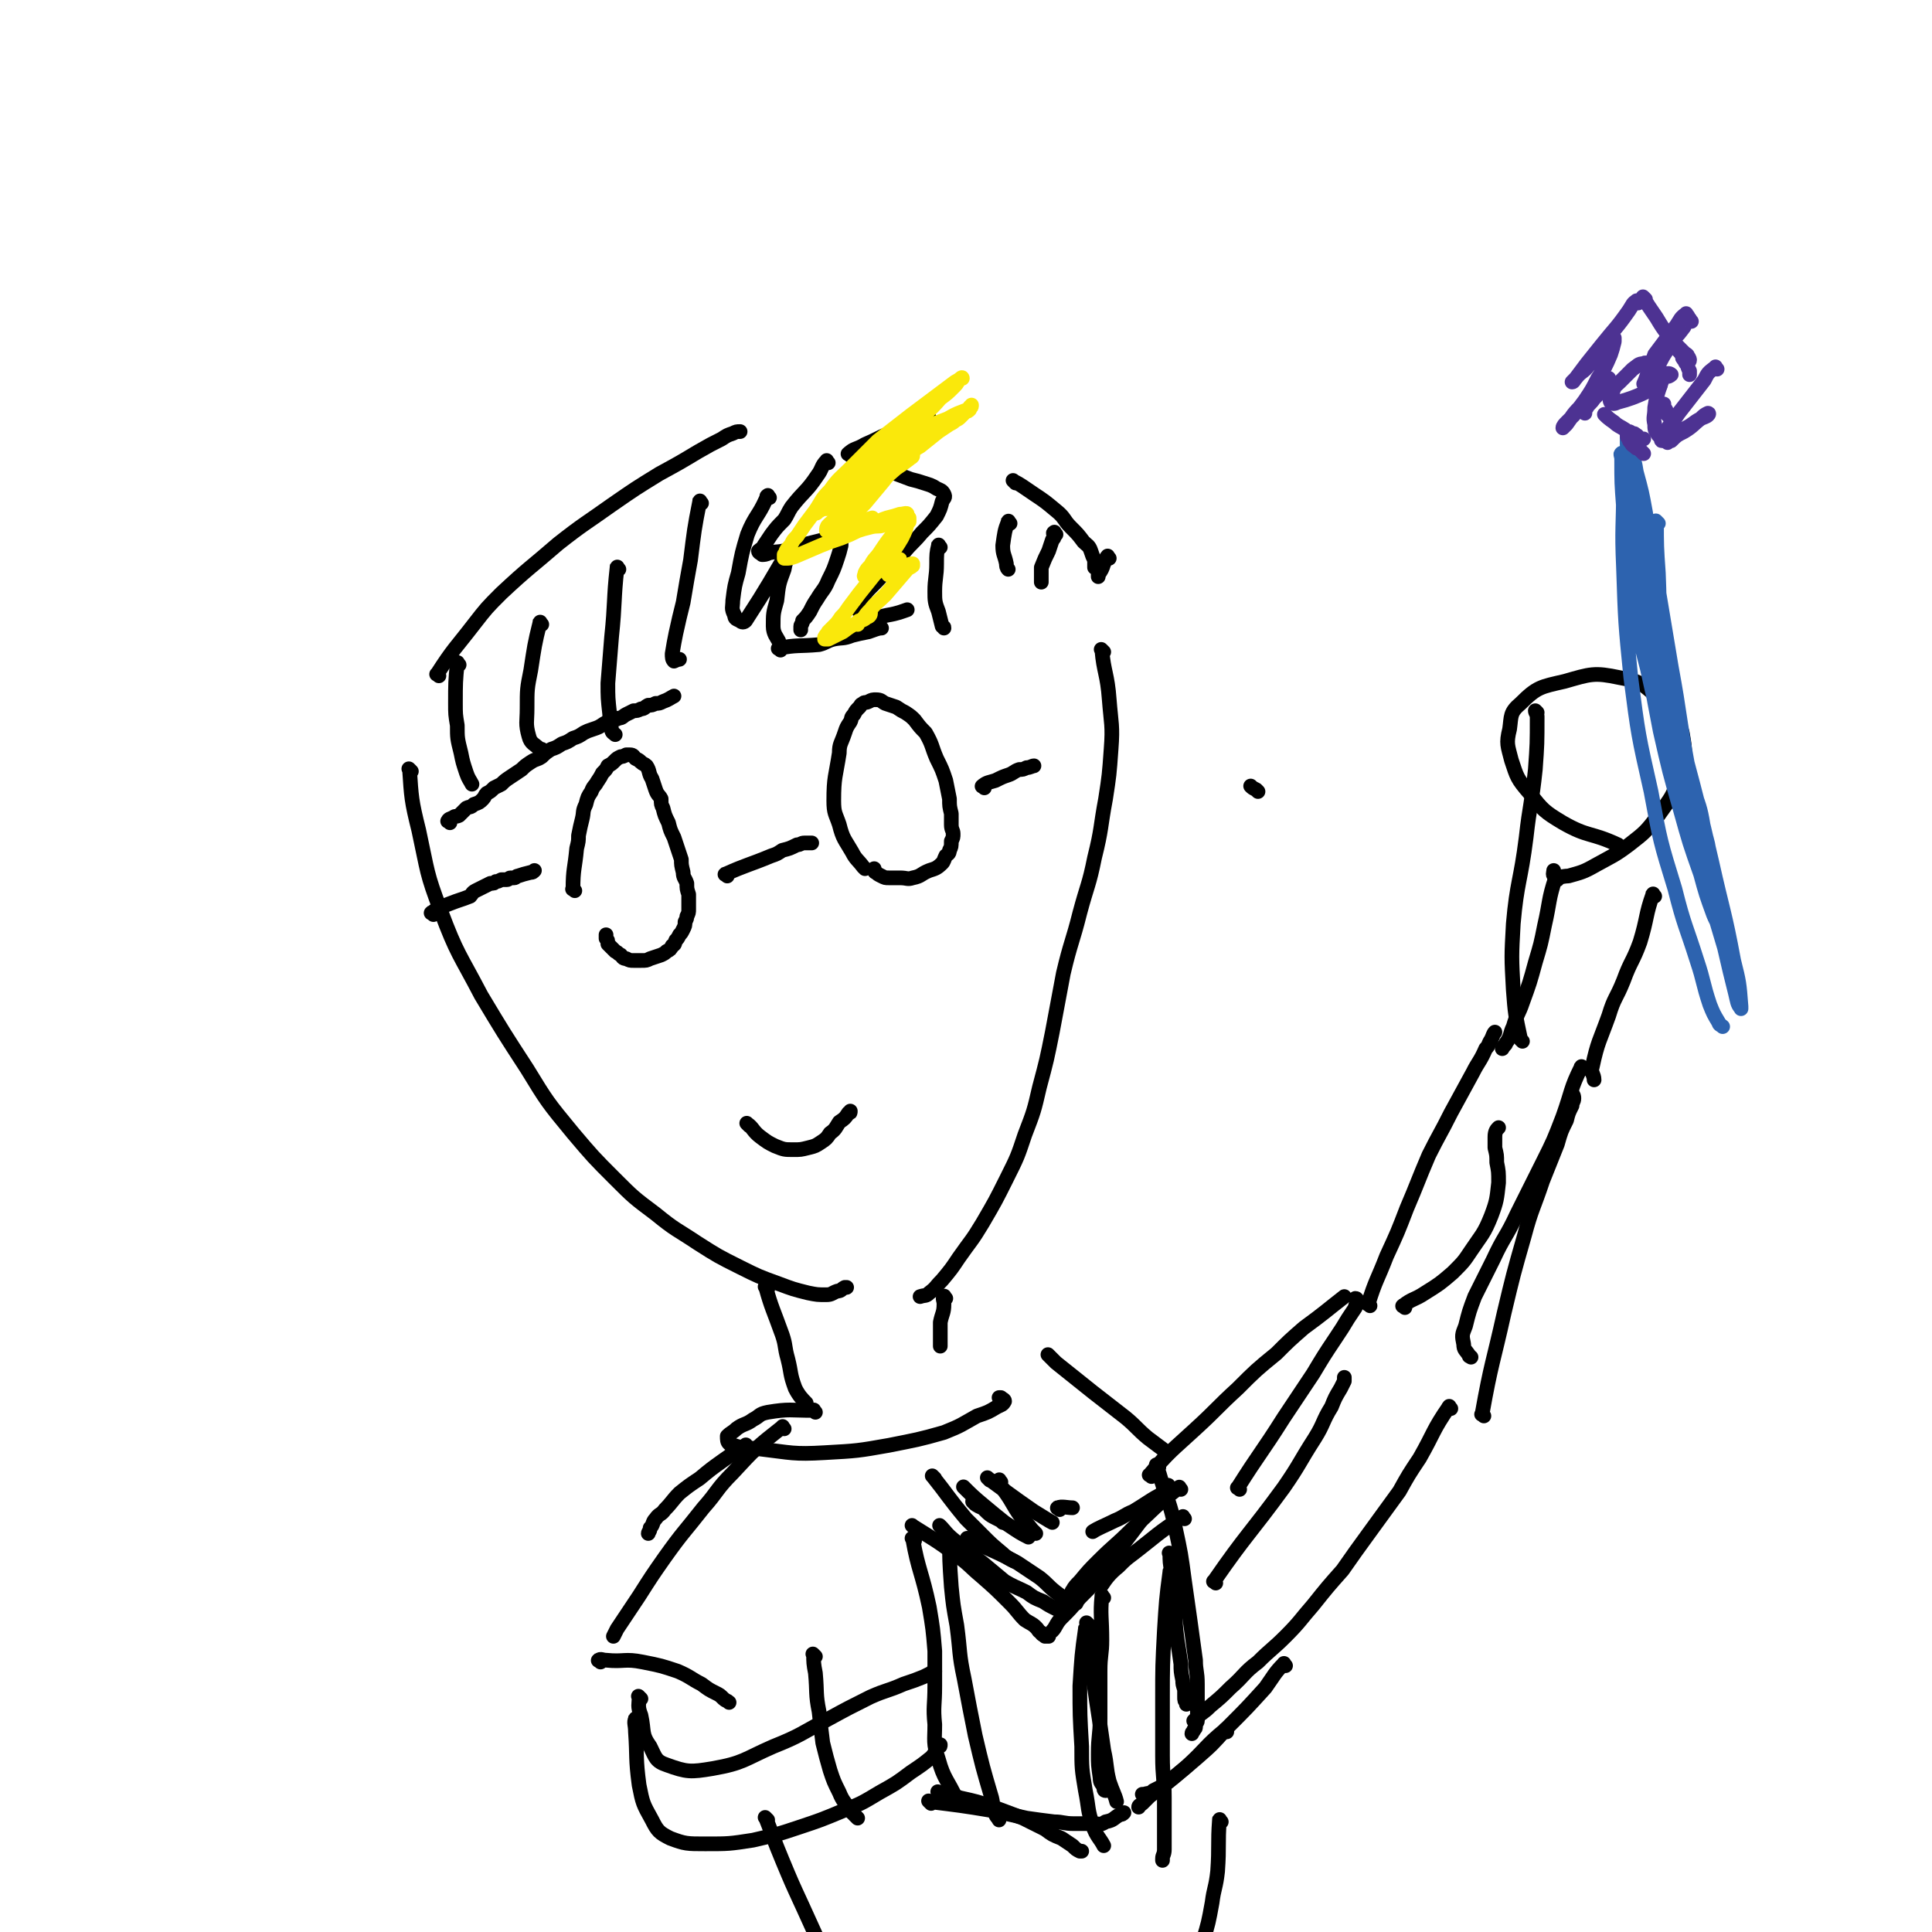 <svg viewBox='0 0 1052 1052' version='1.1' xmlns='http://www.w3.org/2000/svg' xmlns:xlink='http://www.w3.org/1999/xlink'><g fill='none' stroke='#000000' stroke-width='8' stroke-linecap='round' stroke-linejoin='round'><path d='M236,498c-1,-1 -2,-1 -1,-1 4,-3 5,-3 10,-5 5,-2 6,-2 11,-4 1,-1 1,-2 3,-3 2,-1 2,-1 4,-2 2,-1 2,-1 4,-2 2,0 2,0 3,-1 1,0 1,0 3,-1 1,0 1,0 3,0 1,0 1,-1 2,-1 1,0 1,0 2,0 1,0 1,-1 2,-1 3,-1 3,-1 7,-2 1,0 1,0 2,-1 '/><path d='M313,485c-1,-1 -2,-1 -1,-1 0,-11 1,-11 2,-22 1,-4 1,-4 1,-7 1,-5 1,-5 2,-9 1,-4 0,-4 2,-8 1,-4 1,-4 3,-7 1,-3 2,-3 3,-5 2,-3 2,-3 3,-5 2,-2 2,-2 3,-4 2,-1 2,-1 4,-3 1,-1 1,-1 3,-2 1,0 1,0 3,-1 1,0 1,0 2,0 2,0 2,1 3,2 2,1 2,1 3,2 1,1 2,1 3,2 2,3 1,4 3,7 1,3 1,3 2,6 1,3 2,3 3,5 0,3 0,3 1,5 1,4 1,4 3,8 1,4 1,4 3,8 1,3 1,3 2,6 1,3 1,3 2,6 0,3 0,3 1,7 0,3 1,3 2,6 0,3 0,3 1,6 0,2 0,2 0,4 0,2 0,2 0,4 0,2 0,2 -1,4 0,1 0,1 -1,3 0,2 0,2 -1,4 -1,2 -1,2 -2,3 -1,2 -1,2 -2,3 -1,2 0,2 -2,3 -1,2 -1,2 -3,3 -1,1 -1,1 -3,2 -3,1 -3,1 -6,2 -2,1 -2,1 -5,1 -2,0 -2,0 -4,0 -2,0 -2,0 -4,-1 -2,0 -2,-1 -3,-2 -2,-1 -1,-1 -3,-2 -1,-1 -1,-1 -2,-2 -1,-1 -1,-1 -2,-2 0,-2 0,-2 -1,-3 0,-1 0,-2 0,-2 '/><path d='M396,477c-1,-1 -2,-1 -1,-1 11,-5 13,-5 25,-10 3,-1 3,-1 6,-3 4,-1 4,-1 8,-3 2,0 2,-1 4,-1 2,0 2,0 3,0 0,0 0,0 1,0 '/><path d='M471,473c-1,-1 -1,-1 -1,-1 -3,-4 -4,-4 -6,-8 -4,-7 -5,-7 -7,-15 -2,-6 -3,-6 -3,-13 0,-13 1,-13 3,-26 0,-5 1,-5 3,-11 1,-3 1,-3 3,-6 1,-2 0,-2 2,-4 1,-2 1,-2 3,-4 1,-1 0,-1 2,-2 1,-1 1,0 3,-1 2,-1 2,-1 4,-1 3,0 3,1 5,2 3,1 3,1 6,2 3,2 3,2 5,3 3,2 3,2 5,4 3,4 3,4 6,7 4,7 3,7 6,14 3,6 3,6 5,12 1,5 1,5 2,10 0,4 0,4 1,8 0,3 0,3 0,6 0,3 1,3 1,5 0,2 0,2 -1,4 0,3 0,3 -1,5 0,2 -1,2 -2,3 -1,2 -1,3 -2,4 -3,3 -4,3 -7,4 -5,2 -4,3 -9,4 -3,1 -3,0 -7,0 -3,0 -3,0 -6,0 -2,0 -2,0 -4,-1 -2,-1 -2,-1 -3,-2 -1,0 -1,-1 -1,-2 0,0 0,0 0,0 '/><path d='M536,429c-1,-1 -2,-1 -1,-1 2,-2 4,-2 7,-3 4,-2 4,-2 7,-3 3,-1 3,-2 6,-3 2,0 2,0 4,-1 2,0 3,-1 4,-1 '/><path d='M408,613c-1,-1 -2,-2 -1,-1 3,2 3,4 7,7 4,3 4,3 8,5 5,2 5,2 10,2 4,0 4,0 8,-1 4,-1 4,-1 7,-3 3,-2 3,-2 5,-5 3,-2 3,-3 5,-6 3,-2 3,-2 5,-5 1,0 1,0 1,-1 '/><path d='M451,252c-1,-1 -1,-2 -1,-1 -3,3 -2,4 -5,8 -6,9 -7,8 -14,17 -2,3 -2,4 -4,7 -4,4 -4,4 -7,8 -2,3 -2,3 -4,6 -1,2 -2,2 -3,3 0,1 1,1 2,2 1,0 2,0 4,-1 5,-1 5,0 11,-2 5,-1 5,-1 10,-3 4,-1 4,-1 8,-2 3,0 3,0 5,-1 2,0 2,0 4,1 0,0 1,0 1,1 0,1 0,1 0,2 -1,4 -1,4 -2,7 -2,6 -2,6 -5,12 -2,5 -3,5 -6,10 -2,3 -2,3 -4,7 -2,3 -2,3 -4,5 0,2 -1,2 -1,3 0,1 0,2 0,2 '/><path d='M476,255c-1,-1 -2,-2 -1,-1 9,2 10,3 21,7 4,1 4,1 7,2 3,1 4,1 7,3 2,1 3,1 4,3 1,2 0,2 -1,4 -1,4 -1,4 -3,8 -4,5 -4,5 -8,9 -5,6 -5,5 -10,11 -5,5 -5,4 -9,9 -4,5 -4,5 -8,9 -3,3 -3,3 -5,6 -2,2 -2,2 -3,4 0,1 0,2 0,3 '/><path d='M463,248c-1,-1 -2,-1 -1,-1 3,-3 4,-2 9,-5 7,-3 6,-3 13,-6 5,-2 5,-2 10,-4 4,-2 4,-2 7,-4 2,0 2,-1 4,-1 0,0 1,0 1,1 0,0 0,0 -1,1 -1,1 -1,1 -2,2 -1,1 -1,1 -3,3 -1,1 -1,1 -2,3 -1,2 -1,2 -2,3 '/><path d='M476,338c-1,-1 -2,-1 -1,-1 3,-1 4,-1 8,-2 6,-1 8,-2 11,-3 '/><path d='M239,368c-1,-1 -2,-1 -1,-1 9,-14 10,-14 20,-27 7,-9 7,-9 15,-17 15,-14 16,-14 31,-27 14,-11 15,-11 29,-21 13,-9 13,-9 26,-17 11,-6 11,-6 21,-12 7,-4 7,-4 13,-7 3,-2 3,-2 6,-3 2,-1 2,-1 4,-1 0,0 0,0 0,0 '/><path d='M553,263c-1,-1 -2,-2 -1,-1 4,2 5,3 11,7 6,4 6,4 12,9 5,4 4,5 8,9 4,4 4,4 7,8 2,2 3,2 4,5 1,3 1,3 2,5 0,2 0,2 0,4 0,0 0,0 0,0 '/><path d='M685,431c-1,-1 -1,-1 -1,-1 -2,-1 -2,-1 -3,-2 '/><path d='M601,355c-1,-1 -2,-2 -1,-1 1,12 3,13 4,27 1,13 2,14 1,27 -1,14 -1,14 -3,27 -3,16 -2,16 -6,32 -3,15 -4,15 -8,30 -4,16 -5,16 -9,33 -3,16 -3,16 -6,32 -3,15 -3,15 -7,30 -3,13 -3,13 -8,26 -4,12 -4,12 -10,24 -6,12 -6,12 -13,24 -6,10 -6,9 -13,19 -4,6 -4,6 -9,12 -4,4 -3,4 -7,7 -2,2 -2,1 -5,2 0,0 0,0 0,0 '/><path d='M224,420c-1,-1 -2,-2 -1,-1 1,15 1,17 5,33 5,23 4,23 12,44 9,24 10,23 22,46 12,20 12,20 25,40 11,18 11,18 25,35 11,13 11,13 23,25 10,10 10,10 22,19 11,9 11,8 23,16 11,7 11,7 23,13 10,5 10,5 21,9 8,3 8,3 16,5 5,1 5,1 10,1 3,0 3,-1 6,-2 2,0 2,-1 4,-2 1,0 1,0 1,0 '/><path d='M245,448c-1,-1 -2,-1 -1,-1 0,-1 1,-1 3,-2 1,-1 1,0 3,-1 1,-1 1,-1 2,-2 1,-1 1,-1 2,-2 2,-1 2,0 4,-2 3,-1 3,-1 5,-3 1,-1 1,-2 2,-3 2,-1 2,-1 4,-3 2,-1 2,-1 4,-2 2,-2 2,-2 5,-4 3,-2 3,-2 6,-4 2,-2 2,-2 5,-4 3,-2 3,-1 6,-3 2,-2 2,-2 5,-4 3,-1 3,-1 6,-3 3,-1 3,-1 6,-3 3,-1 3,-1 6,-3 2,-1 2,-1 5,-2 3,-1 3,-1 6,-3 2,-1 2,-1 4,-2 2,0 2,0 4,-1 2,0 2,-1 4,-2 2,-1 2,-1 4,-2 2,0 2,0 4,-1 2,0 2,-1 4,-2 2,0 2,0 4,-1 2,0 2,0 4,-1 3,-1 4,-2 6,-3 '/><path d='M250,362c-1,-1 -1,-2 -1,-1 -1,10 -1,11 -1,22 0,6 0,6 1,12 0,7 0,7 2,15 1,5 1,5 3,11 1,3 2,4 3,6 '/><path d='M295,340c-1,-1 -1,-2 -1,-1 -3,12 -3,13 -5,26 -2,10 -2,10 -2,21 0,7 -1,8 1,15 1,4 3,4 6,7 0,0 0,0 1,0 '/><path d='M337,310c-1,-1 -1,-2 -1,-1 -2,18 -1,19 -3,38 -1,13 -1,13 -2,25 0,8 0,8 1,17 0,4 0,4 1,8 0,2 1,2 2,3 '/><path d='M382,274c-1,-1 -1,-2 -1,-1 -3,15 -3,16 -5,32 -2,11 -2,11 -4,23 -2,8 -2,8 -4,17 -1,5 -1,5 -2,11 0,2 0,3 1,4 0,0 2,-1 3,-1 '/><path d='M419,271c-1,-1 -1,-2 -1,-1 -1,0 0,1 -1,2 -4,9 -6,9 -10,19 -3,10 -3,10 -5,21 -2,7 -2,7 -3,15 0,4 -1,4 1,8 0,2 1,2 3,3 1,1 2,1 3,0 13,-20 13,-21 25,-41 1,-1 1,-3 1,-2 0,1 -1,2 -2,5 -1,5 -2,4 -3,10 -3,8 -3,8 -4,17 -2,7 -2,7 -2,14 0,4 2,6 3,8 '/><path d='M425,354c-1,-1 -2,-1 -1,-1 10,-2 11,-1 22,-2 4,-1 4,-2 8,-3 5,-1 5,0 10,-2 4,-1 4,-1 9,-2 3,-1 5,-2 7,-2 '/><path d='M512,298c-1,-1 -1,-2 -1,-1 -1,4 -1,5 -1,10 0,7 -1,8 -1,15 0,5 0,6 2,11 1,4 1,4 2,8 1,1 1,0 1,1 '/><path d='M550,285c-1,-1 -1,-2 -1,-1 -2,5 -2,6 -3,13 0,5 1,5 2,10 0,1 0,2 1,3 '/><path d='M575,291c-1,-1 -1,-2 -1,-1 -1,0 0,1 0,2 0,1 0,1 -1,2 -1,3 -1,3 -2,6 -2,4 -2,4 -4,9 0,2 0,2 0,4 0,2 0,3 0,4 '/><path d='M604,304c-1,-1 -1,-2 -1,-1 -1,1 -1,2 -2,4 -1,3 -1,3 -3,6 0,0 0,0 0,1 '/><path d='M469,268c-1,-1 -1,-1 -1,-1 '/></g>
<g fill='none' stroke='#FAE80B' stroke-width='8' stroke-linecap='round' stroke-linejoin='round'><path d='M480,247c-1,-1 -1,-2 -1,-1 -3,2 -2,3 -5,5 -4,5 -4,5 -8,9 -4,4 -4,3 -8,7 -2,2 -2,3 -4,5 0,1 0,1 0,1 3,-1 4,-2 7,-4 7,-5 7,-5 14,-10 6,-4 6,-4 12,-7 2,-2 3,-2 5,-3 1,0 0,1 0,1 -2,2 -2,2 -5,4 -6,6 -6,6 -12,11 -7,6 -7,6 -13,12 -4,3 -4,3 -7,6 -2,2 -3,4 -2,4 0,0 1,-2 3,-4 8,-7 8,-7 16,-15 8,-6 8,-6 16,-13 3,-2 3,-2 7,-5 1,-1 2,-1 2,-2 0,0 -1,1 -2,2 -5,3 -5,3 -10,7 -8,6 -8,6 -16,13 -6,5 -6,5 -12,11 -3,3 -3,2 -6,5 -1,1 -1,2 -1,3 0,0 1,0 3,-1 11,-3 16,-4 22,-6 '/><path d='M483,250c-1,-1 -1,-2 -1,-1 -13,9 -13,9 -26,20 -2,2 -2,3 -5,5 -2,2 -3,2 -5,4 -1,1 -2,2 -1,1 1,-1 2,-1 4,-3 7,-5 7,-5 14,-9 8,-5 8,-5 16,-10 4,-2 4,-2 8,-5 1,0 3,-1 3,0 0,0 -1,1 -2,2 -4,4 -4,4 -7,8 -5,6 -5,6 -10,12 -4,4 -4,4 -7,8 -1,2 -2,2 -3,4 0,1 0,3 2,3 3,0 4,-1 8,-2 6,-2 6,-3 12,-5 4,-1 4,-1 7,-2 2,0 4,-1 4,0 0,1 -1,2 -2,3 -2,4 -2,4 -5,7 -4,5 -4,5 -8,11 -2,3 -3,3 -5,7 -2,2 -2,2 -3,4 0,1 -1,2 0,2 0,0 1,-1 2,-2 3,-1 3,-1 6,-2 2,-1 2,-2 4,-3 2,0 2,0 4,-1 1,-1 2,-1 3,-1 0,-1 0,0 -1,1 0,1 0,1 -1,2 -1,1 -1,1 -2,2 -1,1 -1,1 -1,3 -1,0 -2,0 -1,0 1,0 2,-1 4,-2 3,-1 3,-1 5,-3 2,0 2,-1 4,-1 0,0 0,0 0,1 -1,1 -2,1 -3,2 -6,7 -6,7 -12,14 -4,4 -5,4 -8,8 -2,2 -2,2 -4,5 0,0 0,0 0,0 '/><path d='M515,231c-1,-1 -1,-2 -1,-1 -11,5 -11,6 -21,13 -4,3 -4,3 -8,6 -6,4 -6,3 -11,7 -5,4 -5,4 -9,8 -4,3 -4,2 -7,5 -2,2 -2,2 -4,4 -1,1 -1,1 -2,2 0,1 0,1 -1,2 -1,0 -2,0 -1,0 0,0 2,-1 3,-2 6,-3 6,-4 11,-8 9,-6 9,-7 18,-13 9,-6 9,-5 19,-11 5,-4 5,-4 10,-8 3,-2 3,-2 6,-4 2,-1 2,-1 3,-2 2,-1 2,-1 3,-2 1,-1 1,-1 2,-2 0,0 0,0 1,-1 1,0 1,0 2,-1 0,-1 1,-1 1,-2 0,0 0,-1 0,0 -1,0 -1,1 -2,2 -5,2 -6,2 -11,5 -8,3 -8,3 -15,6 -6,3 -6,3 -12,7 -5,3 -5,2 -9,6 -4,2 -4,3 -7,6 -3,3 -3,3 -6,6 -3,3 -3,3 -5,5 -2,2 -2,2 -4,4 -2,2 -2,2 -4,4 -1,1 -1,1 -2,2 0,0 0,0 -1,1 0,0 0,-1 0,-1 1,-1 1,0 2,-1 5,-5 5,-5 9,-10 9,-9 9,-9 19,-18 8,-8 9,-7 17,-15 7,-6 8,-6 14,-13 4,-3 4,-3 7,-6 2,-2 2,-2 3,-4 1,-1 2,-2 2,-1 -1,0 -2,1 -4,2 -4,3 -4,3 -8,6 -8,6 -8,6 -16,12 -9,7 -9,7 -18,14 -7,7 -7,7 -14,14 -7,7 -7,6 -12,13 -5,5 -4,5 -8,11 -3,4 -3,4 -6,8 -2,3 -2,3 -4,6 -2,2 -2,2 -3,4 -1,2 -2,2 -3,4 0,1 0,1 -1,2 0,1 0,1 0,2 0,0 0,0 1,0 2,0 2,0 5,-1 7,-3 7,-3 14,-6 5,-2 5,-2 11,-4 5,-2 5,-2 9,-4 3,-1 3,-1 7,-2 4,-1 4,0 7,-1 3,-1 3,-1 5,-2 2,0 2,0 4,-1 1,0 2,0 3,0 1,0 1,-1 2,-1 0,0 0,1 0,2 0,0 0,0 -1,1 -1,4 -1,4 -3,8 -3,5 -3,5 -7,10 -4,6 -4,6 -8,10 -4,5 -4,5 -8,10 -3,4 -3,4 -6,8 -2,3 -2,3 -4,5 -2,3 -2,3 -4,5 -2,2 -2,2 -3,3 -1,2 -1,1 -2,3 0,0 0,1 0,1 1,0 1,0 2,0 4,-2 4,-2 8,-4 4,-3 4,-3 8,-5 3,-2 3,-1 5,-3 1,0 2,-1 2,-2 0,0 0,0 -1,0 -1,1 -1,1 -2,2 -1,1 -1,1 -3,2 -1,0 -1,1 -1,2 '/></g>
<g fill='none' stroke='#000000' stroke-width='8' stroke-linecap='round' stroke-linejoin='round'><path d='M418,702c-1,-1 -2,-2 -1,-1 3,11 4,12 9,26 2,6 1,6 3,13 2,8 1,8 4,16 2,4 4,6 6,8 '/><path d='M515,707c-1,-1 -1,-2 -1,-1 -1,1 0,2 0,4 0,5 -1,5 -2,10 0,6 0,6 0,11 0,1 0,1 0,2 '/><path d='M444,769c-1,-1 -1,-2 -1,-1 -13,0 -13,-1 -25,1 -5,1 -4,2 -8,4 -4,3 -5,2 -9,5 -2,2 -3,2 -5,4 0,2 0,3 1,4 7,3 8,2 17,3 17,2 18,3 35,2 18,-1 18,-1 35,-4 15,-3 16,-3 30,-7 10,-4 9,-4 18,-9 6,-2 6,-2 11,-5 2,-1 3,-1 4,-3 0,-1 -1,-1 -2,-2 0,0 -1,0 -1,0 '/><path d='M407,788c-1,-1 -1,-2 -1,-1 -6,3 -6,4 -12,8 -7,5 -7,5 -13,10 -6,4 -6,4 -11,8 -4,4 -4,5 -8,9 -2,3 -3,2 -5,5 -2,2 -1,3 -3,5 0,2 -1,2 -1,3 '/><path d='M427,778c-1,-1 -1,-2 -1,-1 -14,11 -15,12 -27,25 -9,9 -8,10 -16,19 -11,14 -11,13 -21,27 -7,10 -7,10 -14,21 -4,6 -4,6 -8,12 -2,3 -2,3 -4,6 -1,2 -1,2 -2,4 0,0 0,0 0,0 '/><path d='M327,905c-1,-1 -2,-1 -1,-1 1,-1 2,0 4,0 10,1 10,-1 20,1 10,2 10,2 19,5 7,3 7,4 13,7 4,3 4,3 8,5 2,1 2,1 4,3 1,1 2,1 3,2 '/><path d='M444,902c-1,-1 -2,-2 -1,-1 0,4 0,5 1,10 1,11 0,11 2,21 1,9 1,9 2,17 2,8 2,8 4,15 2,6 2,6 5,12 2,5 3,5 6,10 2,2 2,2 4,4 '/><path d='M638,857c-1,-1 -1,-2 -1,-1 -2,15 -2,16 -3,32 -1,19 -1,19 -1,37 0,16 0,16 0,31 0,12 1,12 1,23 0,9 0,9 0,18 0,5 0,5 0,10 0,3 -1,3 -1,5 0,1 0,1 0,1 '/><path d='M349,925c-1,-1 -2,-2 -1,-1 0,4 -1,5 1,10 2,9 0,10 5,17 3,6 3,8 9,10 11,4 13,4 25,2 17,-3 17,-5 33,-12 15,-6 15,-7 30,-15 11,-6 11,-6 23,-12 9,-4 9,-3 18,-7 6,-2 6,-2 11,-4 2,-1 2,-1 4,-2 1,-1 1,-1 2,-1 '/><path d='M347,937c-1,-1 -1,-2 -1,-1 -1,2 0,3 0,7 1,14 0,14 2,29 2,10 2,10 7,19 3,6 4,7 10,10 8,3 9,3 19,3 13,0 13,0 26,-2 13,-3 13,-3 25,-7 12,-4 12,-4 24,-9 10,-4 10,-4 20,-10 9,-5 9,-5 17,-11 6,-4 6,-4 11,-8 2,-2 2,-3 4,-6 1,0 1,0 1,-1 '/><path d='M498,839c-1,-1 -2,-2 -1,-1 3,17 5,18 9,37 2,12 2,12 3,24 0,10 0,10 0,19 0,11 -1,11 0,21 0,9 -1,10 2,19 3,11 5,11 10,22 '/><path d='M498,832c-1,-1 -2,-2 -1,-1 11,7 12,7 24,16 7,5 7,6 13,11 8,7 8,7 16,15 4,4 4,5 8,9 3,2 4,2 6,4 2,2 1,2 3,3 0,1 1,1 2,2 1,0 1,0 2,0 0,0 0,0 0,0 '/><path d='M637,810c-1,-1 -1,-2 -1,-1 -10,12 -10,13 -20,26 -7,9 -6,9 -13,18 -7,9 -7,9 -15,17 -5,6 -5,6 -10,11 -3,3 -3,5 -5,7 '/><path d='M631,799c-1,-1 -2,-2 -1,-1 0,2 1,3 2,7 4,13 5,13 8,27 3,14 3,14 5,29 3,21 3,21 6,43 0,6 1,6 1,13 0,5 0,5 0,9 0,3 0,3 0,6 0,2 0,3 0,5 0,1 -1,1 -1,3 0,1 0,1 -1,2 0,1 -1,1 -1,2 '/><path d='M507,982c-1,-1 -2,-2 -1,-1 16,2 17,2 35,5 9,2 9,2 18,4 7,1 7,1 15,2 5,0 5,1 11,1 5,0 5,0 10,0 4,0 4,1 7,-1 5,-1 4,-2 8,-4 1,0 1,0 2,-1 '/><path d='M700,907c-1,-1 -1,-2 -1,-1 -5,5 -5,6 -10,13 -10,11 -10,11 -21,22 -8,9 -8,9 -16,16 -7,6 -7,6 -13,11 -5,4 -5,4 -11,7 -2,2 -2,1 -5,2 -1,0 -1,0 -1,0 '/><path d='M593,885c-1,-1 -2,-2 -1,-1 2,20 2,21 5,42 2,13 2,13 4,27 2,9 1,9 3,17 2,6 3,7 4,11 '/><path d='M526,811c-1,-1 -2,-2 -1,-1 4,4 5,5 11,10 6,5 6,5 11,9 3,2 3,2 6,4 3,2 5,3 7,4 '/><path d='M509,805c-1,-1 -2,-2 -1,-1 8,10 8,11 18,23 4,4 4,4 9,9 5,5 5,5 11,10 2,2 4,3 6,4 '/><path d='M545,807c-1,-1 -1,-2 -1,-1 -1,0 -1,1 0,2 1,2 2,2 3,4 5,7 4,7 9,14 3,4 3,3 6,7 1,1 1,1 2,2 '/><path d='M639,812c-1,-1 -1,-2 -1,-1 -11,5 -11,6 -21,12 -5,2 -5,3 -10,5 -6,3 -9,4 -12,6 '/><path d='M643,811c-1,-1 -1,-2 -1,-1 -13,10 -13,11 -26,23 -9,9 -9,8 -18,17 -5,5 -5,5 -10,11 -2,2 -3,3 -4,5 -1,1 0,1 1,1 '/><path d='M645,827c-1,-1 -1,-2 -1,-1 -14,9 -14,10 -27,20 -4,3 -4,3 -8,7 -5,4 -7,7 -9,10 '/><path d='M572,739c-1,-1 -2,-2 -1,-1 1,1 2,2 4,4 10,8 10,8 20,16 9,7 9,7 18,14 6,5 6,6 12,11 4,3 4,3 8,6 1,1 2,1 3,2 '/><path d='M675,811c-1,-1 -2,-1 -1,-1 12,-19 13,-19 25,-38 8,-12 8,-12 16,-24 6,-10 6,-10 12,-19 4,-6 4,-6 7,-11 2,-3 2,-3 4,-6 0,-2 1,-2 1,-4 0,0 0,-1 -1,-1 0,0 0,0 0,0 '/><path d='M662,862c-1,-1 -2,-1 -1,-1 18,-26 19,-25 38,-51 9,-13 8,-13 17,-27 5,-8 4,-9 9,-17 2,-5 2,-5 5,-10 1,-2 1,-2 2,-4 0,-1 0,-2 0,-2 '/><path d='M627,804c-1,-1 -2,-1 -1,-1 11,-13 12,-13 25,-25 12,-11 11,-11 23,-22 10,-10 10,-10 21,-19 7,-7 7,-7 15,-14 11,-8 13,-10 22,-17 '/><path d='M790,767c-1,-1 -1,-2 -1,-1 -9,13 -8,14 -16,28 -6,9 -6,9 -11,18 -8,11 -8,11 -16,22 -8,11 -8,11 -15,21 -8,9 -8,9 -16,19 -7,8 -7,9 -15,17 -7,7 -8,7 -15,14 -8,6 -7,7 -15,14 -5,5 -5,5 -11,10 -4,4 -4,3 -7,6 -1,1 -1,1 -2,2 '/><path d='M528,839c-1,-1 -2,-2 -1,-1 12,6 14,6 27,13 6,4 6,4 12,8 5,4 4,4 9,8 4,3 4,3 9,5 1,1 1,1 2,1 '/><path d='M531,819c-1,-1 -2,-2 -1,-1 1,1 2,2 5,3 4,4 4,4 8,6 2,1 2,1 3,2 '/><path d='M765,712c-1,-1 -2,-1 -1,-1 5,-4 6,-3 12,-7 8,-5 8,-5 15,-11 6,-6 6,-6 10,-12 6,-9 7,-9 11,-19 3,-8 3,-9 4,-18 0,-6 0,-6 -1,-11 0,-4 0,-4 -1,-8 0,-3 0,-3 0,-6 0,-3 1,-4 2,-5 '/><path d='M808,771c-1,-1 -2,-1 -1,-1 5,-28 6,-28 12,-55 5,-21 5,-21 11,-42 4,-15 5,-15 10,-30 4,-10 4,-10 8,-20 2,-7 2,-7 5,-13 1,-4 1,-4 3,-8 0,-2 1,-2 1,-4 0,-2 -1,-2 -1,-3 '/><path d='M746,711c-1,-1 -2,-1 -1,-1 4,-13 5,-13 10,-26 6,-13 6,-13 11,-26 6,-14 6,-15 12,-29 6,-12 6,-11 12,-23 6,-11 6,-11 12,-22 3,-6 4,-6 7,-13 2,-2 1,-2 3,-5 1,-2 1,-3 2,-4 '/><path d='M862,582c-1,-1 -1,-2 -1,-1 -6,12 -5,13 -10,27 -5,13 -5,13 -11,25 -7,14 -7,14 -14,28 -6,13 -7,12 -13,25 -5,10 -5,10 -10,20 -3,8 -3,8 -5,16 -2,5 -2,5 -1,10 0,3 1,3 3,6 0,1 0,0 1,1 '/><path d='M829,567c-1,-1 -1,-1 -1,-1 -3,-14 -3,-14 -4,-27 -1,-18 -1,-18 0,-36 2,-23 4,-23 7,-47 2,-18 3,-18 5,-37 1,-14 1,-14 1,-29 0,-1 -1,-2 -1,-3 0,0 1,1 1,1 0,0 0,0 0,0 '/><path d='M848,479c-1,-1 -1,-2 -1,-1 -4,12 -3,13 -6,26 -2,10 -2,10 -5,20 -3,11 -3,11 -7,22 -2,6 -3,6 -5,13 -2,4 -1,5 -4,9 0,1 -1,1 -2,3 0,0 0,0 0,0 '/><path d='M901,488c-1,-1 -1,-2 -1,-1 -4,11 -3,13 -7,26 -4,11 -5,10 -9,21 -4,10 -5,9 -8,19 -5,14 -6,14 -9,28 -1,3 1,4 1,7 '/><path d='M882,461c-1,-1 -1,-1 -1,-1 -15,-7 -16,-4 -30,-12 -10,-6 -11,-7 -18,-16 -7,-8 -7,-9 -10,-18 -2,-8 -3,-9 -1,-17 1,-7 0,-9 6,-14 9,-9 11,-9 24,-12 14,-4 16,-5 30,-2 12,2 13,4 22,12 8,6 9,8 12,18 2,11 2,12 -2,24 -3,11 -4,11 -11,21 -7,9 -7,9 -16,16 -8,6 -9,6 -18,11 -7,4 -8,4 -15,6 -3,0 -4,1 -7,0 -2,0 -1,-2 -1,-3 '/></g>
<g fill='none' stroke='#2D63AF' stroke-width='8' stroke-linecap='round' stroke-linejoin='round'><path d='M903,285c-1,-1 -2,-2 -1,-1 0,13 0,14 1,28 1,24 0,24 2,48 2,20 3,20 6,40 2,13 2,13 4,26 2,7 2,7 4,15 1,3 1,3 2,6 0,2 0,4 0,4 0,0 0,-3 -1,-5 -4,-14 -5,-13 -9,-27 -5,-21 -5,-21 -9,-43 -4,-19 -3,-20 -6,-39 -2,-13 -2,-13 -4,-26 0,-8 0,-8 -1,-15 0,-4 0,-4 0,-8 0,-2 0,-2 0,-5 0,-1 0,-2 0,-1 0,0 0,1 0,2 1,11 1,11 2,21 3,21 2,21 6,42 5,23 5,23 11,45 6,19 7,19 12,38 4,11 4,11 6,23 2,6 2,7 3,13 0,3 0,3 0,7 0,0 0,1 -1,0 -1,-6 -1,-6 -2,-13 -4,-22 -5,-22 -9,-43 -5,-27 -4,-27 -9,-54 -4,-24 -4,-24 -8,-48 -3,-18 -3,-18 -6,-36 -2,-11 -2,-11 -5,-22 -1,-6 -1,-6 -3,-11 0,-3 0,-3 -1,-6 0,-1 -1,-2 -1,-2 0,0 0,1 0,2 0,4 0,4 1,9 1,21 0,21 2,43 3,27 2,27 6,53 4,27 4,27 9,53 5,22 5,22 11,43 5,18 5,18 11,35 3,11 3,11 7,22 2,5 3,5 5,11 1,2 1,4 2,4 0,0 0,-2 -1,-4 -2,-13 -3,-13 -6,-26 -5,-24 -5,-24 -10,-49 -6,-27 -7,-26 -13,-53 -6,-26 -5,-26 -10,-52 -3,-20 -3,-20 -6,-39 -2,-11 -3,-11 -5,-23 -1,-6 -1,-6 -3,-12 0,-3 -1,-3 -2,-6 -1,-1 -1,-3 -1,-2 -1,0 0,1 0,3 0,13 0,13 1,26 1,20 0,20 3,41 4,24 4,24 10,47 6,28 7,28 14,55 8,28 8,28 16,56 6,21 6,21 12,41 3,13 3,13 6,25 1,4 1,6 3,8 0,1 0,-1 0,-1 -1,-13 -1,-13 -4,-25 -5,-27 -6,-27 -12,-54 -7,-30 -7,-30 -15,-60 -7,-32 -8,-31 -14,-63 -5,-22 -4,-23 -8,-45 -2,-12 -2,-12 -5,-24 -1,-6 -1,-6 -2,-12 -1,-2 0,-3 -1,-5 0,-1 -1,-2 -1,-2 -1,-1 -1,0 -1,0 -1,3 -1,4 -1,7 0,22 -1,22 0,44 1,30 1,30 4,60 4,31 4,31 11,62 5,27 5,27 13,53 5,20 6,20 12,39 4,12 3,12 7,24 2,5 2,5 5,10 0,1 1,1 2,2 0,0 0,0 0,0 '/></g>
<g fill='none' stroke='#4D3292' stroke-width='8' stroke-linecap='round' stroke-linejoin='round'><path d='M892,165c-1,-1 -1,-2 -1,-1 -2,1 -2,2 -4,5 -7,10 -7,9 -15,19 -4,5 -4,5 -8,10 -3,4 -3,4 -6,8 -1,1 -2,2 -2,2 1,0 1,-1 2,-2 3,-4 4,-3 7,-7 3,-3 3,-4 6,-8 2,-2 2,-2 4,-5 2,-1 2,-2 4,-2 0,0 0,1 0,2 -1,4 -1,4 -2,7 -3,7 -3,7 -7,13 -3,6 -3,6 -7,12 -3,4 -3,4 -6,8 -2,2 -2,2 -4,4 -1,1 -2,2 -2,3 0,0 1,-1 2,-2 3,-4 3,-5 7,-9 4,-4 4,-4 9,-9 2,-2 2,-2 5,-4 1,-1 1,-2 2,-3 0,0 -1,1 -2,2 -1,2 -1,2 -2,4 -2,3 -2,3 -4,5 -2,3 -3,3 -4,5 -1,1 -1,2 -1,3 '/><path d='M875,227c-1,-1 -2,-2 -1,-1 1,1 2,2 5,4 2,2 3,2 6,4 2,2 3,1 5,3 1,1 1,2 2,2 1,1 2,0 3,0 0,0 -2,0 -3,-1 -1,0 0,-1 -1,-1 -1,-1 -1,-1 -2,-1 -1,0 -1,-1 -2,-1 0,0 0,0 -1,1 0,0 0,0 0,1 0,1 0,1 1,2 0,1 0,1 1,2 1,2 1,1 3,3 1,0 1,0 2,1 1,1 1,1 2,2 '/><path d='M896,163c-1,-1 -2,-2 -1,-1 2,4 3,5 7,11 3,5 3,5 6,9 2,4 3,4 5,8 2,2 2,2 4,5 1,1 1,1 2,2 0,0 1,0 1,-1 0,0 0,-1 -1,-2 0,-1 -1,-1 -2,-2 -1,-1 -1,-1 -2,-2 -1,-1 -1,-1 -2,-2 0,0 0,0 -1,-1 0,0 0,-1 0,0 -1,0 0,1 0,2 1,1 1,1 2,2 1,1 1,1 2,2 0,2 0,2 1,3 1,2 1,2 2,3 0,1 0,1 1,3 0,1 0,1 0,2 '/><path d='M935,201c-1,-1 -1,-2 -1,-1 -4,3 -4,3 -6,7 -7,9 -7,9 -14,18 -2,3 -2,3 -4,5 -2,4 -3,4 -5,7 0,1 -1,3 0,3 1,0 2,0 4,-1 5,-3 4,-3 9,-6 4,-2 4,-3 8,-5 2,-2 2,-2 4,-3 0,0 1,0 0,1 -1,1 -2,1 -4,2 -4,3 -4,4 -9,7 -4,2 -4,2 -7,5 -1,0 -1,0 -2,1 '/><path d='M921,175c-1,-1 -1,-2 -1,-1 -2,1 -2,2 -3,4 -3,4 -3,4 -6,7 -3,6 -4,6 -7,12 -1,1 0,1 -1,3 0,2 -1,2 -1,4 0,0 1,1 2,1 0,0 1,0 2,0 1,0 1,0 2,0 1,0 2,-1 2,-1 -1,-1 -3,-1 -4,1 -1,2 -1,2 -2,5 -2,6 -2,6 -3,12 0,5 -1,5 0,9 0,3 0,3 2,6 1,1 2,1 3,2 2,0 2,1 3,0 1,-1 1,-1 2,-3 0,-1 0,-1 0,-3 0,-2 0,-2 -1,-4 0,-2 -1,-2 -2,-3 0,-1 0,-1 -1,-3 0,0 -1,0 -1,-1 0,0 0,-1 0,-2 0,0 0,0 0,0 '/><path d='M919,172c-1,-1 -1,-2 -1,-1 -3,2 -3,3 -5,6 -6,8 -6,8 -12,16 -1,3 -1,3 -2,5 -2,6 -3,9 -4,11 0,1 1,-2 2,-5 1,-1 1,-1 1,-3 0,-1 0,-2 -1,-3 0,0 -1,-1 -2,0 -3,0 -3,1 -6,3 -3,3 -3,3 -7,7 -2,2 -3,2 -4,6 -1,2 -2,3 -1,5 1,1 2,1 4,0 12,-3 17,-7 23,-9 '/></g>
<g fill='none' stroke='#000000' stroke-width='8' stroke-linecap='round' stroke-linejoin='round'><path d='M638,847c-1,-1 -2,-2 -1,-1 0,4 0,5 1,10 1,10 1,10 2,20 0,9 0,9 1,17 1,6 1,6 2,13 0,4 0,4 1,9 0,2 0,2 1,5 0,2 0,2 0,4 0,2 0,2 1,3 0,1 0,1 0,1 '/><path d='M668,943c-1,-1 -1,-2 -1,-1 -11,9 -10,10 -21,20 -6,5 -6,5 -12,10 -4,3 -4,3 -8,6 -2,2 -2,2 -4,4 -1,1 -2,1 -2,2 '/><path d='M601,870c-1,-1 -1,-2 -1,-1 -1,10 0,12 0,24 0,8 -1,8 -1,17 0,13 0,13 0,26 0,9 -1,9 -1,19 0,6 0,6 1,13 0,3 1,3 2,5 0,1 0,2 1,2 '/><path d='M518,838c-1,-1 -2,-2 -1,-1 0,12 0,13 1,27 1,10 1,10 3,21 2,15 1,15 4,29 3,16 3,16 6,31 4,17 4,17 9,34 1,4 0,4 2,8 0,2 1,2 2,4 0,0 0,0 0,0 '/><path d='M512,977c-1,-1 -2,-2 -1,-1 5,1 6,1 12,3 9,2 9,2 18,5 8,3 8,3 16,6 6,3 6,3 12,6 4,3 4,3 9,5 3,2 3,2 6,4 2,2 2,2 4,3 1,0 1,0 1,0 '/><path d='M592,888c-1,-1 -1,-2 -1,-1 -2,14 -2,15 -3,31 0,16 0,16 1,33 0,12 0,12 2,24 2,10 1,10 4,19 2,6 4,7 6,11 '/><path d='M513,832c-1,-1 -2,-2 -1,-1 3,3 3,4 8,8 7,6 7,6 15,12 6,5 6,5 12,10 5,3 6,3 12,6 4,3 4,3 9,5 3,2 3,2 7,4 0,0 0,0 1,0 '/><path d='M539,806c-1,-1 -2,-2 -1,-1 11,8 12,9 25,18 5,3 8,5 10,6 '/><path d='M577,822c-1,-1 -2,-1 -1,-1 2,-1 5,0 8,0 '/><path d='M418,991c-1,-1 -2,-2 -1,-1 4,10 4,11 9,23 5,12 5,12 11,25 5,11 5,11 10,22 0,2 0,2 1,3 '/><path d='M665,992c-1,-1 -1,-2 -1,-1 -1,13 0,14 -1,28 -1,9 -2,9 -3,17 -2,11 -2,11 -5,21 -2,7 -2,7 -4,13 '/></g>
</svg>
